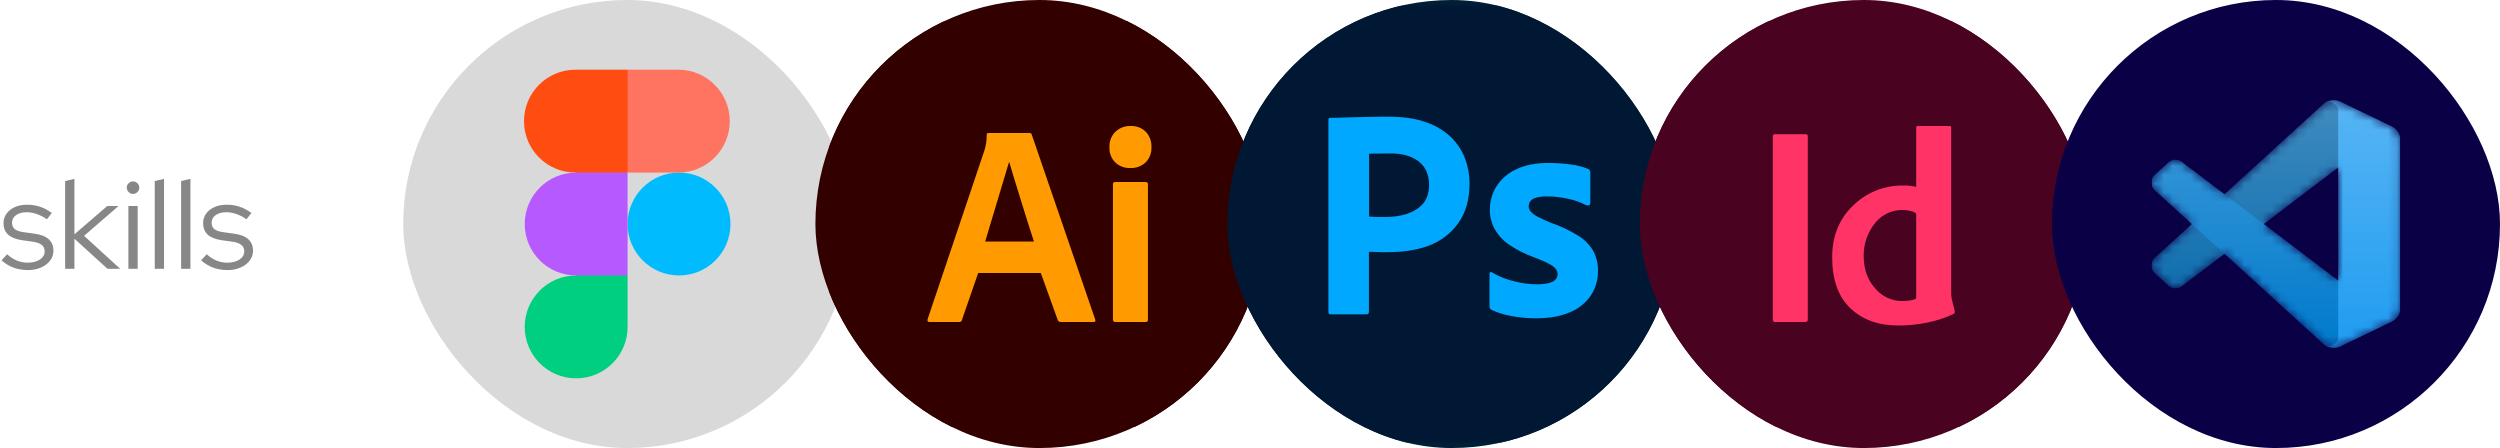 <svg width="279" height="50" viewBox="0 0 279 50" fill="none" xmlns="http://www.w3.org/2000/svg">
<path d="M3.122 30.14C2.543 30.14 1.997 30.047 1.484 29.86C0.98 29.664 0.541 29.393 0.168 29.048L0.798 28.376C1.125 28.675 1.484 28.908 1.876 29.076C2.268 29.235 2.669 29.314 3.08 29.314C3.64 29.314 4.097 29.197 4.452 28.964C4.807 28.731 4.984 28.427 4.984 28.054C4.984 27.746 4.877 27.508 4.662 27.34C4.457 27.163 4.13 27.041 3.682 26.976L2.464 26.808C1.764 26.705 1.241 26.495 0.896 26.178C0.56 25.861 0.392 25.431 0.392 24.89C0.392 24.498 0.504 24.148 0.728 23.84C0.952 23.532 1.26 23.289 1.652 23.112C2.053 22.935 2.511 22.846 3.024 22.846C3.537 22.846 4.018 22.921 4.466 23.07C4.914 23.219 5.353 23.453 5.782 23.77L5.236 24.47C4.844 24.199 4.461 24.003 4.088 23.882C3.724 23.751 3.351 23.686 2.968 23.686C2.483 23.686 2.091 23.793 1.792 24.008C1.493 24.223 1.344 24.503 1.344 24.848C1.344 25.165 1.447 25.408 1.652 25.576C1.857 25.735 2.189 25.847 2.646 25.912L3.864 26.08C4.564 26.173 5.087 26.379 5.432 26.696C5.787 27.013 5.964 27.447 5.964 27.998C5.964 28.399 5.838 28.763 5.586 29.09C5.334 29.417 4.993 29.673 4.564 29.86C4.144 30.047 3.663 30.14 3.122 30.14ZM7.27 30V20.2L8.306 19.962V26.15L11.974 22.986H13.234L9.384 26.318L13.416 30H12.002L8.306 26.64V30H7.27ZM14.328 30V22.986H15.364V30H14.328ZM14.846 21.642C14.659 21.642 14.496 21.572 14.356 21.432C14.216 21.292 14.146 21.129 14.146 20.942C14.146 20.746 14.216 20.583 14.356 20.452C14.496 20.312 14.659 20.242 14.846 20.242C15.042 20.242 15.205 20.312 15.336 20.452C15.476 20.583 15.546 20.746 15.546 20.942C15.546 21.129 15.476 21.292 15.336 21.432C15.205 21.572 15.042 21.642 14.846 21.642ZM17.271 30V20.2L18.307 19.962V30H17.271ZM20.213 30V20.2L21.25 19.962V30H20.213ZM25.396 30.14C24.818 30.14 24.272 30.047 23.758 29.86C23.254 29.664 22.816 29.393 22.442 29.048L23.072 28.376C23.399 28.675 23.758 28.908 24.15 29.076C24.542 29.235 24.944 29.314 25.354 29.314C25.914 29.314 26.372 29.197 26.726 28.964C27.081 28.731 27.258 28.427 27.258 28.054C27.258 27.746 27.151 27.508 26.936 27.34C26.731 27.163 26.404 27.041 25.956 26.976L24.738 26.808C24.038 26.705 23.516 26.495 23.17 26.178C22.834 25.861 22.666 25.431 22.666 24.89C22.666 24.498 22.778 24.148 23.002 23.84C23.226 23.532 23.534 23.289 23.926 23.112C24.328 22.935 24.785 22.846 25.298 22.846C25.812 22.846 26.292 22.921 26.74 23.07C27.188 23.219 27.627 23.453 28.056 23.77L27.51 24.47C27.118 24.199 26.736 24.003 26.362 23.882C25.998 23.751 25.625 23.686 25.242 23.686C24.757 23.686 24.365 23.793 24.066 24.008C23.768 24.223 23.618 24.503 23.618 24.848C23.618 25.165 23.721 25.408 23.926 25.576C24.132 25.735 24.463 25.847 24.92 25.912L26.138 26.08C26.838 26.173 27.361 26.379 27.706 26.696C28.061 27.013 28.238 27.447 28.238 27.998C28.238 28.399 28.112 28.763 27.86 29.09C27.608 29.417 27.268 29.673 26.838 29.86C26.418 30.047 25.938 30.14 25.396 30.14Z" fill="#878787"/>
<rect x="45" width="50" height="50" rx="25" fill="#D9D9D9"/>
<g clip-path="url(#clip0_337_320)">
<path d="M70.04 25C70.04 21.829 72.611 19.259 75.781 19.259C78.951 19.259 81.522 21.83 81.522 25C81.522 28.171 78.951 30.741 75.781 30.741C72.61 30.741 70.04 28.171 70.04 25Z" fill="#00BCFF"/>
<path d="M58.559 36.481C58.559 33.311 61.129 30.741 64.3 30.741L67.359 29.126L70.04 30.741V36.481C70.04 39.652 67.47 42.222 64.3 42.222C61.129 42.222 58.559 39.652 58.559 36.481Z" fill="#00CF7F"/>
<path d="M70.04 7.778L66.916 13.205L70.04 19.259H75.701C78.871 19.259 81.441 16.689 81.441 13.519C81.441 10.348 78.871 7.778 75.701 7.778H70.04Z" fill="#FF7361"/>
<path d="M58.478 13.519C58.478 16.689 61.048 19.259 64.219 19.259L67.264 20.436L70.04 19.259V7.778H64.219C61.048 7.778 58.478 10.348 58.478 13.519Z" fill="#FF4D12"/>
<path d="M58.559 25C58.559 28.171 61.129 30.741 64.3 30.741H70.04V19.259H64.3C61.129 19.259 58.559 21.83 58.559 25Z" fill="#B659FF"/>
</g>
<g clip-path="url(#clip1_337_320)">
<rect x="91" width="50" height="50" rx="25" fill="#330000"/>
<path d="M131.234 2.344H100.766C96.235 2.344 92.562 6.016 92.562 10.547V39.453C92.562 43.984 96.235 47.656 100.766 47.656H131.234C135.765 47.656 139.438 43.984 139.438 39.453V10.547C139.438 6.016 135.765 2.344 131.234 2.344Z" fill="#330000"/>
<path d="M116.154 30.469H109.164L107.359 35.68C107.339 35.852 107.23 35.938 107.033 35.938H103.752C103.533 35.938 103.457 35.83 103.523 35.615L109.855 16.809C110.034 16.236 110.123 15.639 110.117 15.039C110.114 15.013 110.116 14.986 110.125 14.96C110.133 14.935 110.148 14.912 110.167 14.893C110.185 14.874 110.208 14.86 110.234 14.851C110.259 14.843 110.286 14.84 110.313 14.844H114.906C115.039 14.844 115.115 14.898 115.137 15.004L122.223 35.648C122.289 35.844 122.234 35.938 122.059 35.938H118.385C118.317 35.942 118.249 35.925 118.191 35.89C118.132 35.855 118.085 35.804 118.057 35.742L116.154 30.469ZM109.945 26.953H115.391C115.26 26.666 112.811 18.764 112.635 18.098H112.604L109.945 26.953ZM126.139 18.75C125.831 18.763 125.523 18.715 125.234 18.607C124.946 18.499 124.681 18.335 124.457 18.123C124.238 17.9 124.067 17.634 123.956 17.341C123.845 17.049 123.796 16.736 123.813 16.424C123.798 16.107 123.849 15.791 123.963 15.496C124.077 15.2 124.251 14.932 124.475 14.707C124.701 14.492 124.967 14.324 125.259 14.213C125.551 14.103 125.862 14.051 126.174 14.062C126.486 14.046 126.799 14.095 127.091 14.206C127.384 14.317 127.65 14.488 127.873 14.707C128.087 14.937 128.252 15.207 128.36 15.502C128.467 15.797 128.515 16.11 128.5 16.424C128.516 16.736 128.467 17.049 128.356 17.341C128.245 17.634 128.075 17.9 127.855 18.123C127.625 18.337 127.355 18.502 127.06 18.61C126.766 18.717 126.452 18.765 126.139 18.75ZM124.203 35.645V20.574C124.198 20.539 124.201 20.502 124.212 20.468C124.224 20.434 124.243 20.403 124.268 20.378C124.294 20.352 124.325 20.333 124.359 20.322C124.393 20.31 124.429 20.307 124.465 20.312H127.848C127.883 20.308 127.919 20.311 127.953 20.323C127.987 20.334 128.018 20.353 128.043 20.378C128.069 20.404 128.088 20.435 128.099 20.469C128.111 20.503 128.114 20.539 128.109 20.574V35.676C128.115 35.711 128.112 35.748 128.1 35.782C128.089 35.816 128.07 35.847 128.044 35.873C128.019 35.898 127.988 35.917 127.954 35.928C127.92 35.94 127.883 35.943 127.848 35.938H124.496C124.456 35.943 124.416 35.939 124.378 35.926C124.34 35.914 124.305 35.892 124.277 35.864C124.248 35.836 124.227 35.801 124.214 35.763C124.201 35.725 124.198 35.684 124.203 35.645Z" fill="#FF9A00"/>
</g>
<g clip-path="url(#clip2_337_320)">
<rect x="137" width="50" height="50" rx="25" fill="#001E36"/>
<g clip-path="url(#clip3_337_320)">
<path d="M145.854 0.625H178.146C183.042 0.625 187 4.583 187 9.479V40.521C187 45.417 183.042 49.375 178.146 49.375H145.854C140.958 49.375 137 45.417 137 40.521V9.479C137 4.583 140.958 0.625 145.854 0.625Z" fill="#001834"/>
<path d="M148.25 34.813V13.375C148.25 13.229 148.313 13.146 148.458 13.146C148.813 13.146 149.146 13.146 149.625 13.125C150.125 13.104 150.646 13.104 151.208 13.083C151.771 13.062 152.375 13.063 153.021 13.042C153.667 13.021 154.292 13.021 154.917 13.021C156.625 13.021 158.042 13.229 159.208 13.667C160.25 14.021 161.208 14.604 162 15.375C162.667 16.042 163.188 16.854 163.521 17.75C163.833 18.625 164 19.521 164 20.458C164 22.25 163.583 23.729 162.75 24.896C161.917 26.062 160.75 26.938 159.396 27.438C157.979 27.958 156.417 28.146 154.708 28.146C154.208 28.146 153.875 28.146 153.667 28.125C153.458 28.104 153.167 28.104 152.771 28.104V34.792C152.792 34.938 152.687 35.062 152.542 35.083H148.5C148.333 35.083 148.25 35 148.25 34.813ZM152.792 17.167V24.167C153.083 24.188 153.354 24.209 153.604 24.209H154.708C156.147 24.209 157.808 23.87 158.813 22.729C159.677 21.747 159.679 19.8 158.979 18.729C158.148 17.459 156.487 17.09 155.063 17.125C154.521 17.125 154.042 17.125 153.646 17.146C153.229 17.125 152.938 17.146 152.792 17.167ZM177 22.896C176.375 22.563 175.708 22.333 175 22.188C174.229 22.021 173.458 21.917 172.667 21.917C172.25 21.896 171.813 21.959 171.417 22.063C171.146 22.125 170.917 22.271 170.771 22.479C170.667 22.646 170.604 22.854 170.604 23.042C170.604 23.229 170.687 23.417 170.812 23.584C171 23.813 171.25 24 171.521 24.146C172 24.396 172.5 24.625 173 24.834C174.125 25.209 175.208 25.729 176.208 26.354C176.896 26.792 177.458 27.375 177.854 28.084C178.187 28.75 178.354 29.479 178.333 30.229C178.354 31.209 178.063 32.188 177.521 33C176.938 33.833 176.125 34.479 175.188 34.854C174.167 35.292 172.917 35.521 171.417 35.521C170.458 35.521 169.521 35.438 168.583 35.25C167.849 35.123 167.134 34.899 166.458 34.584C166.313 34.5 166.208 34.354 166.229 34.188V30.563C166.229 30.5 166.25 30.417 166.313 30.375C166.375 30.334 166.437 30.354 166.5 30.396C167.312 30.875 168.167 31.209 169.083 31.417C169.875 31.625 170.708 31.729 171.542 31.729C172.333 31.729 172.896 31.625 173.271 31.438C173.604 31.292 173.833 30.938 173.833 30.563C173.833 30.271 173.667 30 173.333 29.729C173 29.459 172.312 29.146 171.292 28.75C170.229 28.375 169.25 27.875 168.333 27.25C167.687 26.792 167.146 26.188 166.75 25.479C166.417 24.813 166.25 24.084 166.271 23.354C166.271 22.459 166.521 21.604 166.979 20.834C167.5 20 168.271 19.334 169.167 18.917C170.146 18.417 171.375 18.188 172.854 18.188C173.708 18.188 174.583 18.25 175.437 18.375C176.062 18.458 176.667 18.625 177.229 18.854C177.312 18.875 177.396 18.959 177.437 19.042C177.458 19.125 177.479 19.209 177.479 19.292V22.688C177.479 22.771 177.437 22.854 177.375 22.896C177.188 22.938 177.083 22.938 177 22.896Z" fill="#00A9FF"/>
</g>
</g>
<g clip-path="url(#clip4_337_320)">
<rect x="183" width="50" height="50" rx="25" fill="#49021F"/>
<path d="M223.234 2.344H192.766C188.235 2.344 184.562 6.016 184.562 10.547V39.453C184.562 43.984 188.235 47.656 192.766 47.656H223.234C227.765 47.656 231.438 43.984 231.438 39.453V10.547C231.438 6.016 227.765 2.344 223.234 2.344Z" fill="#49021F"/>
<path d="M201.75 15.234V35.645C201.75 35.84 201.662 35.938 201.488 35.938H198.105C197.93 35.938 197.844 35.84 197.844 35.645V15.234C197.838 15.199 197.842 15.162 197.853 15.128C197.864 15.094 197.883 15.063 197.909 15.038C197.934 15.012 197.965 14.993 197.999 14.982C198.033 14.971 198.07 14.967 198.105 14.973H201.521C201.674 14.973 201.75 15.061 201.75 15.234ZM211.875 36.328C209.607 36.328 207.863 35.686 206.508 34.402C205.152 33.119 204.473 31.223 204.473 28.711C204.473 26.428 205.201 24.553 206.658 23.086C207.404 22.315 208.301 21.706 209.292 21.296C210.284 20.886 211.349 20.684 212.422 20.703C212.902 20.695 213.38 20.746 213.848 20.855V14.246C213.844 14.221 213.846 14.196 213.854 14.172C213.862 14.149 213.875 14.127 213.893 14.109C213.91 14.091 213.932 14.078 213.956 14.07C213.979 14.062 214.004 14.059 214.029 14.062H217.601C217.703 14.062 217.754 14.123 217.754 14.246V32.752C217.754 33.533 218.092 34.199 218.144 34.77C218.155 34.826 218.146 34.885 218.118 34.935C218.09 34.985 218.046 35.024 217.992 35.045C216.238 35.9 213.939 36.328 211.875 36.328ZM213.848 33.303V23.855C213.721 23.633 213.049 23.438 212.361 23.438C211.792 23.423 211.227 23.535 210.706 23.767C210.186 23.998 209.724 24.343 209.353 24.775C208.453 25.831 207.967 27.177 207.986 28.564C207.986 30.275 208.572 31.447 209.338 32.262C209.699 32.677 210.145 33.01 210.645 33.24C211.145 33.469 211.688 33.59 212.238 33.594C212.969 33.594 213.682 33.484 213.848 33.303Z" fill="#FF3366"/>
</g>
<rect x="229" width="50" height="50" rx="25" fill="#0A0046"/>
<g clip-path="url(#clip5_337_320)">
<mask id="mask0_337_320" style="mask-type:alpha" maskUnits="userSpaceOnUse" x="240" y="11" width="28" height="28">
<path fill-rule="evenodd" clip-rule="evenodd" d="M259.809 38.699C260.246 38.87 260.745 38.859 261.187 38.646L266.906 35.894C267.507 35.605 267.889 34.997 267.889 34.33V15.67C267.889 15.003 267.507 14.395 266.906 14.106L261.187 11.354C260.607 11.075 259.929 11.143 259.42 11.513C259.348 11.566 259.279 11.625 259.214 11.69L248.265 21.678L243.496 18.058C243.052 17.721 242.432 17.749 242.019 18.124L240.49 19.515C239.985 19.974 239.985 20.767 240.488 21.227L244.624 25L240.488 28.773C239.985 29.233 239.985 30.026 240.49 30.485L242.019 31.876C242.432 32.251 243.052 32.279 243.496 31.942L248.265 28.322L259.214 38.31C259.387 38.483 259.59 38.614 259.809 38.699ZM260.949 18.694L252.641 25L260.949 31.306V18.694Z" fill="white"/>
</mask>
<g mask="url(#mask0_337_320)">
<path d="M266.906 14.11L261.182 11.355C260.52 11.036 259.728 11.17 259.208 11.69L240.472 28.773C239.968 29.233 239.968 30.026 240.473 30.485L242.003 31.876C242.416 32.251 243.037 32.279 243.482 31.942L266.045 14.825C266.802 14.251 267.889 14.791 267.889 15.741V15.675C267.889 15.008 267.507 14.4 266.906 14.11Z" fill="#0065A9"/>
<g filter="url(#filter0_d_337_320)">
<path d="M266.906 35.89L261.182 38.646C260.52 38.965 259.728 38.83 259.208 38.31L240.472 21.227C239.968 20.767 239.968 19.974 240.473 19.515L242.003 18.124C242.416 17.749 243.037 17.721 243.482 18.058L266.045 35.175C266.802 35.749 267.889 35.209 267.889 34.259V34.326C267.889 34.992 267.507 35.6 266.906 35.89Z" fill="#007ACC"/>
</g>
<g filter="url(#filter1_d_337_320)">
<path d="M261.183 38.646C260.52 38.965 259.728 38.83 259.208 38.31C259.849 38.951 260.944 38.497 260.944 37.591V12.409C260.944 11.503 259.849 11.049 259.208 11.69C259.728 11.17 260.52 11.035 261.183 11.354L266.905 14.106C267.506 14.395 267.889 15.003 267.889 15.67V34.33C267.889 34.997 267.506 35.605 266.905 35.894L261.183 38.646Z" fill="#1F9CF0"/>
</g>
<g style="mix-blend-mode:overlay" opacity="0.25">
<path fill-rule="evenodd" clip-rule="evenodd" d="M259.792 38.699C260.229 38.87 260.728 38.859 261.17 38.646L266.889 35.894C267.49 35.605 267.872 34.997 267.872 34.33V15.67C267.872 15.003 267.49 14.395 266.889 14.106L261.17 11.354C260.59 11.075 259.912 11.143 259.403 11.513C259.331 11.566 259.262 11.625 259.197 11.69L248.248 21.678L243.479 18.058C243.036 17.721 242.415 17.749 242.002 18.124L240.473 19.515C239.968 19.974 239.968 20.767 240.471 21.227L244.607 25L240.471 28.773C239.968 29.233 239.968 30.026 240.473 30.485L242.002 31.876C242.415 32.251 243.036 32.279 243.479 31.942L248.248 28.322L259.197 38.31C259.37 38.483 259.573 38.614 259.792 38.699ZM260.932 18.694L252.624 25L260.932 31.306V18.694Z" fill="url(#paint0_linear_337_320)"/>
</g>
</g>
</g>
<defs>
<filter id="filter0_d_337_320" x="235.464" y="13.193" width="37.054" height="30.253" filterUnits="userSpaceOnUse" color-interpolation-filters="sRGB">
<feFlood flood-opacity="0" result="BackgroundImageFix"/>
<feColorMatrix in="SourceAlpha" type="matrix" values="0 0 0 0 0 0 0 0 0 0 0 0 0 0 0 0 0 0 127 0" result="hardAlpha"/>
<feOffset/>
<feGaussianBlur stdDeviation="2.315"/>
<feColorMatrix type="matrix" values="0 0 0 0 0 0 0 0 0 0 0 0 0 0 0 0 0 0 0.25 0"/>
<feBlend mode="overlay" in2="BackgroundImageFix" result="effect1_dropShadow_337_320"/>
<feBlend mode="normal" in="SourceGraphic" in2="effect1_dropShadow_337_320" result="shape"/>
</filter>
<filter id="filter1_d_337_320" x="254.579" y="6.553" width="17.94" height="36.894" filterUnits="userSpaceOnUse" color-interpolation-filters="sRGB">
<feFlood flood-opacity="0" result="BackgroundImageFix"/>
<feColorMatrix in="SourceAlpha" type="matrix" values="0 0 0 0 0 0 0 0 0 0 0 0 0 0 0 0 0 0 127 0" result="hardAlpha"/>
<feOffset/>
<feGaussianBlur stdDeviation="2.315"/>
<feColorMatrix type="matrix" values="0 0 0 0 0 0 0 0 0 0 0 0 0 0 0 0 0 0 0.25 0"/>
<feBlend mode="overlay" in2="BackgroundImageFix" result="effect1_dropShadow_337_320"/>
<feBlend mode="normal" in="SourceGraphic" in2="effect1_dropShadow_337_320" result="shape"/>
</filter>
<linearGradient id="paint0_linear_337_320" x1="253.983" y1="11.183" x2="253.983" y2="38.817" gradientUnits="userSpaceOnUse">
<stop stop-color="white"/>
<stop offset="1" stop-color="white" stop-opacity="0"/>
</linearGradient>
<clipPath id="clip0_337_320">
<rect width="34.444" height="34.444" fill="white" transform="translate(52.778 7.778)"/>
</clipPath>
<clipPath id="clip1_337_320">
<rect x="91" width="50" height="50" rx="25" fill="white"/>
</clipPath>
<clipPath id="clip2_337_320">
<rect x="137" width="50" height="50" rx="25" fill="white"/>
</clipPath>
<clipPath id="clip3_337_320">
<rect width="50" height="50" fill="white" transform="translate(137)"/>
</clipPath>
<clipPath id="clip4_337_320">
<rect x="183" width="50" height="50" rx="25" fill="white"/>
</clipPath>
<clipPath id="clip5_337_320">
<rect width="27.778" height="27.778" fill="white" transform="translate(240.111 11.111)"/>
</clipPath>
</defs>
</svg>
